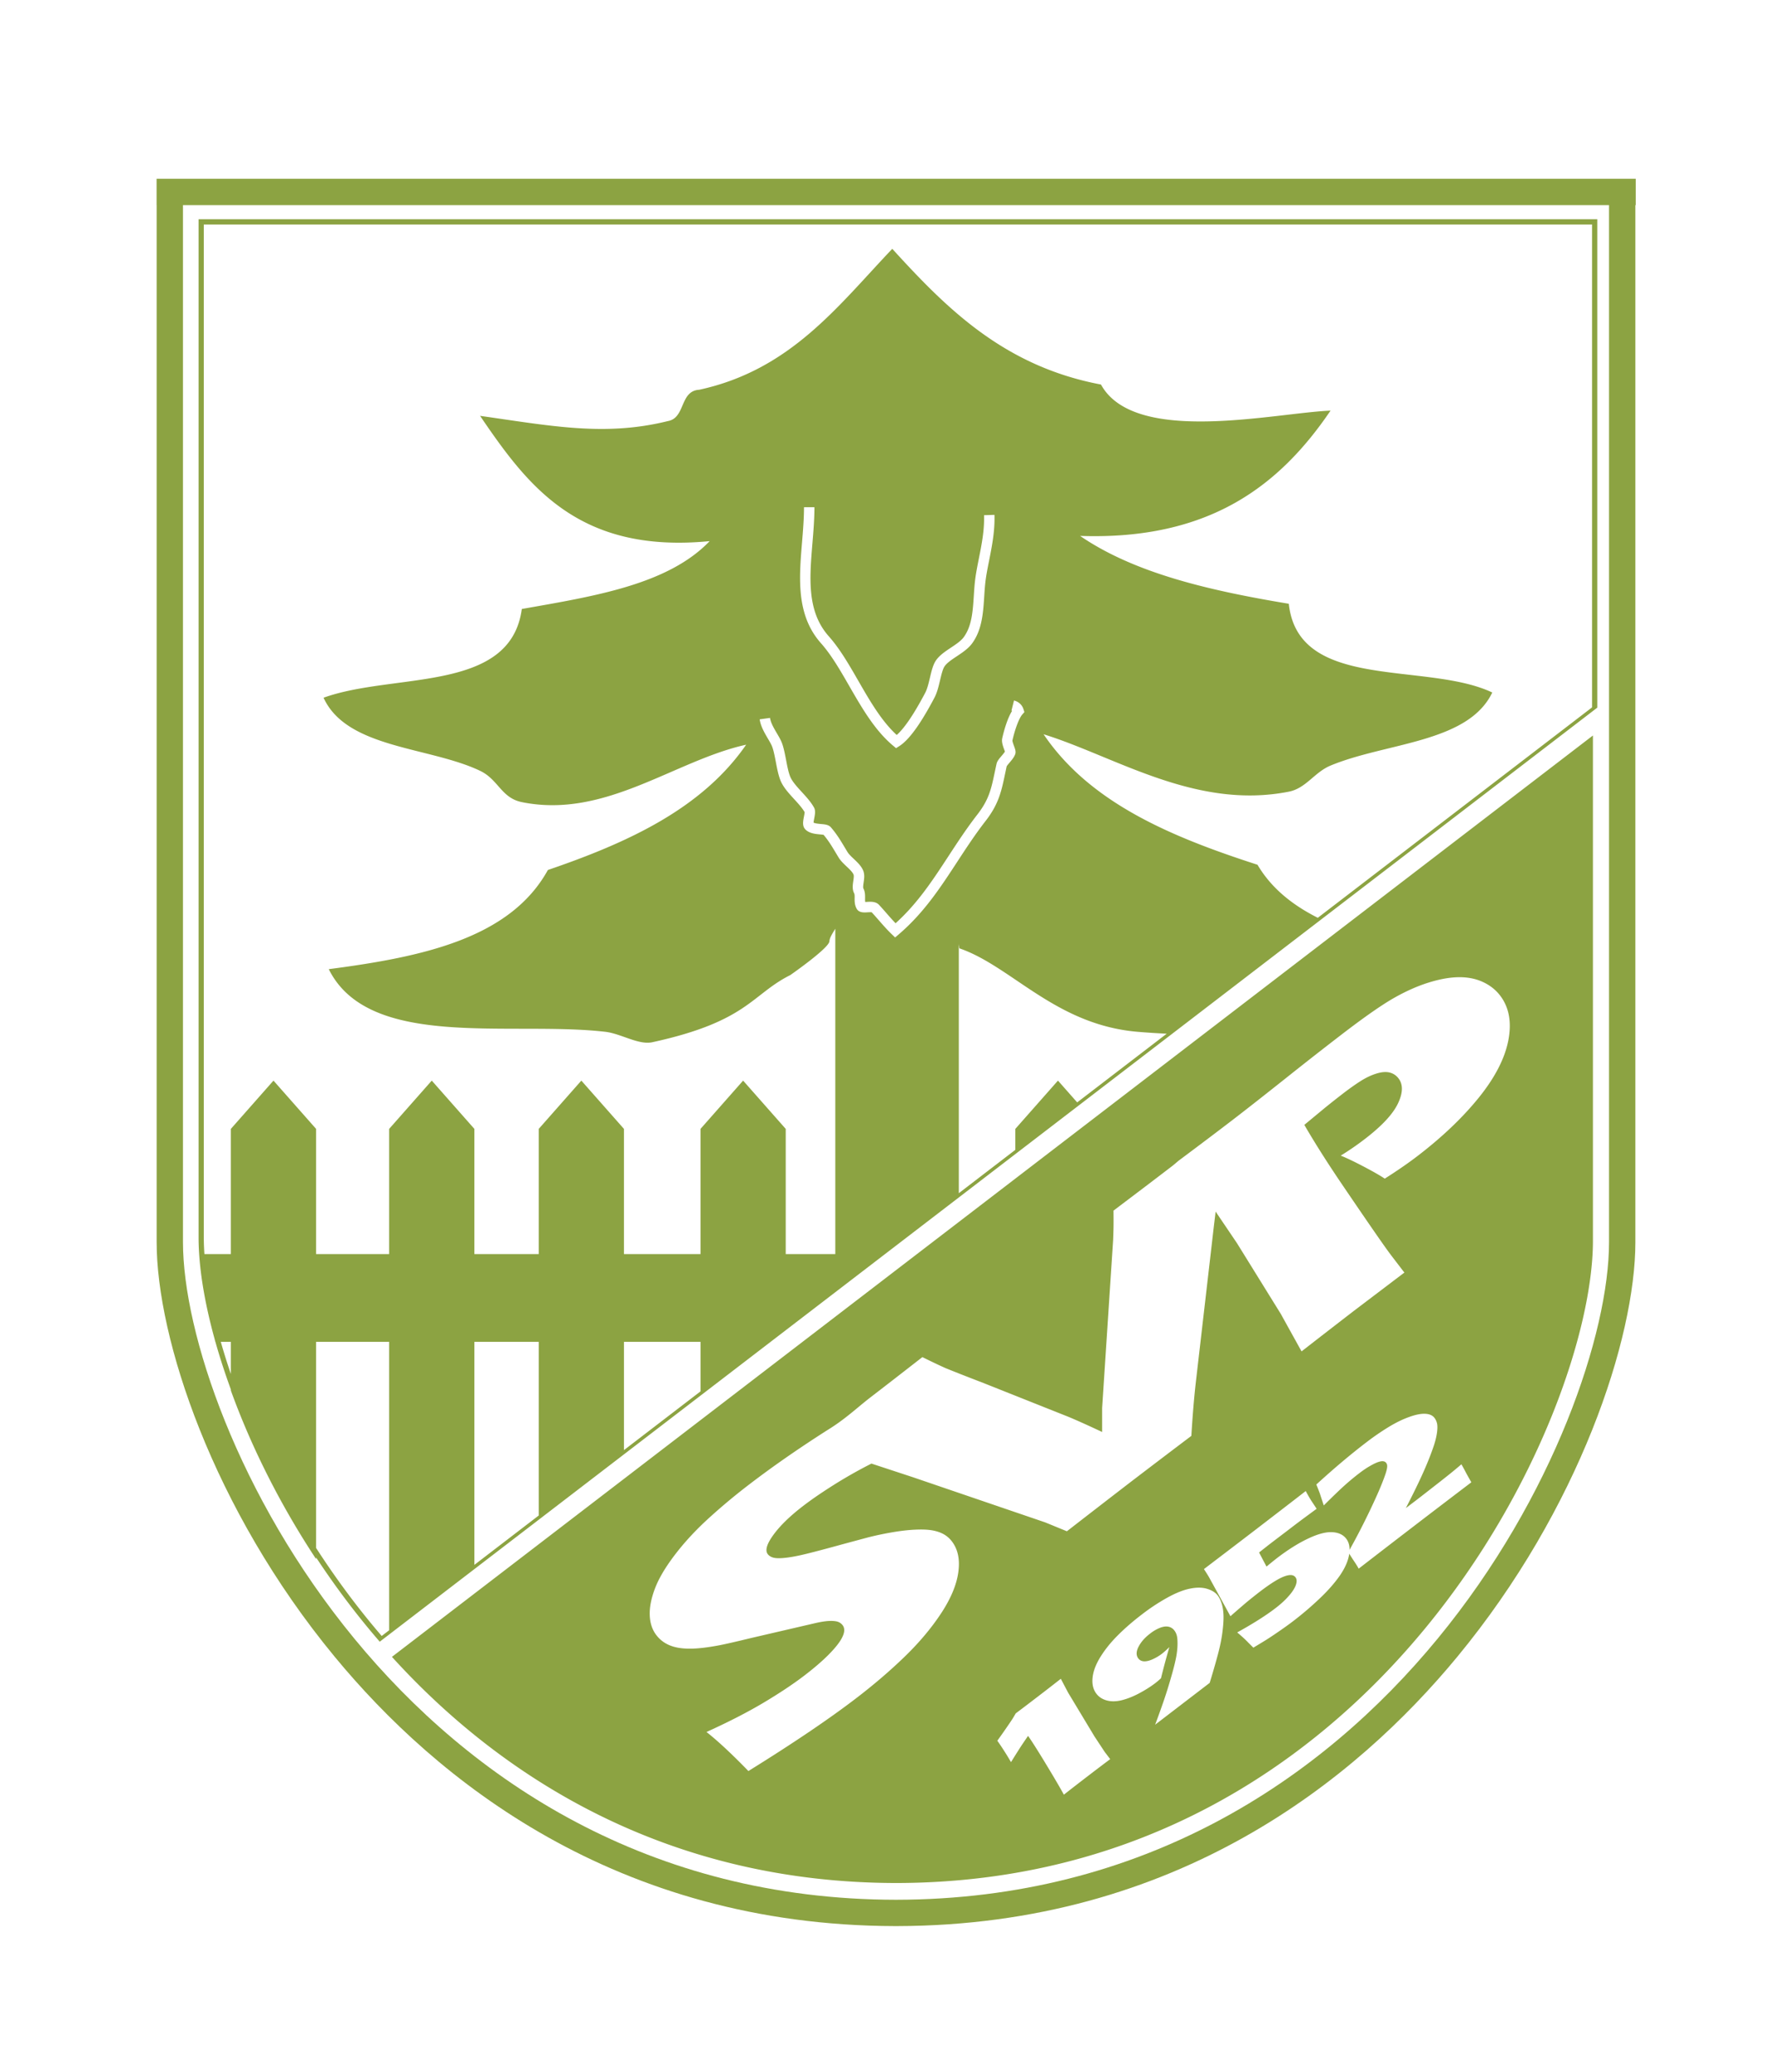 <svg xmlns="http://www.w3.org/2000/svg" width="453.544" height="529.133" viewBox="0 0 340.158 396.85"><g data-name="Layer"><clipPath id="a"><path transform="matrix(1 0 0 -1 0 396.85)" d="M0 396.85h340.158V0H0Z"/></clipPath><g clip-path="url(#a)" fill="#8ca342"><path d="M125.523 304.263c.728-1.918 2.002-4.066 3.814-6.44 1.814-2.378 3.939-4.679 6.379-6.908a117.211 117.211 0 0 1 7.817-6.529c4.516-3.46 9.546-6.953 15.072-10.473 3.485-2.138 5.667-4.3 8.338-6.345 2.094-1.608 5.368-4.14 9.819-7.608 1.89.93 3.344 1.617 4.355 2.07 1.354.561 3.848 1.542 7.489 2.944l16.259 6.467c1.664.7 3.778 1.652 6.346 2.86v-4.604l2.107-32.184c.022-.574.043-1.232.065-1.967.023-.74.025-1.955.006-3.65 4.707-3.55 8.476-6.412 11.316-8.59.32-.245 1.109-.932 1.109-.932 4.299-3.21 7.737-5.804 10.317-7.783 2.484-1.904 5.859-4.55 10.123-7.935a775.556 775.556 0 0 1 10.9-8.532c4.32-3.313 7.63-5.62 9.93-6.93 2.299-1.31 4.522-2.3 6.67-2.972 2.148-.672 4.084-1.016 5.812-1.036 1.729-.015 3.268.291 4.62.92 1.353.627 2.447 1.49 3.285 2.582 1.724 2.25 2.25 5.11 1.586 8.58-.67 3.472-2.551 7.126-5.647 10.966-3.1 3.84-7.017 7.574-11.76 11.205-1.742 1.336-3.832 2.78-6.277 4.332-.85-.572-2.215-1.354-4.094-2.34-1.881-.984-3.332-1.672-4.347-2.066a53.38 53.38 0 0 0 4.623-3.184c3.257-2.494 5.37-4.76 6.343-6.799.973-2.039 1.01-3.644.108-4.818a3.009 3.009 0 0 0-1.7-1.119c-.695-.172-1.542-.106-2.533.201-.992.308-1.99.78-2.988 1.41-1 .635-2.098 1.406-3.29 2.32a179.58 179.58 0 0 0-3.59 2.832l-3.946 3.264c2.068 3.561 4.512 7.406 7.322 11.541 5.12 7.541 8.235 12.033 9.34 13.475l2.51 3.277-9.672 7.332a2699.383 2699.383 0 0 0-10.031 7.764l-3.981-7.184-8.402-13.555-4.084-6.039-.342 2.832-3.472 30.012c-.327 2.916-.606 6.287-.84 10.12a2559.455 2559.455 0 0 0-11.65 8.847 3533.03 3533.03 0 0 0-12.2 9.426l-4.148-1.7-25.383-8.662-7.924-2.605a90.324 90.324 0 0 0-6.448 3.603c-2.636 1.637-4.844 3.131-6.615 4.491-2.517 1.927-4.418 3.771-5.704 5.531-1.288 1.76-1.653 3-1.102 3.723.257.335.638.564 1.14.685.503.123 1.27.125 2.31.008 1.037-.113 2.333-.359 3.886-.738 1.554-.377 3.958-1.012 7.213-1.909l4.585-1.232a59.692 59.692 0 0 1 4.55-.97c1.67-.292 3.17-.47 4.507-.53 1.334-.065 2.426-.025 3.284.121.85.147 1.59.39 2.206.73a5.08 5.08 0 0 1 1.604 1.39c1.16 1.511 1.568 3.482 1.23 5.913-.337 2.432-1.443 5.065-3.314 7.897-1.873 2.834-4.195 5.595-6.975 8.283-2.777 2.687-5.857 5.328-9.244 7.922-5.224 4.002-12.121 8.662-20.693 13.976-3.16-3.255-5.837-5.75-8.032-7.48 4.262-1.932 7.932-3.817 11.009-5.654 3.078-1.84 5.684-3.575 7.815-5.21 2.81-2.154 4.883-4.083 6.22-5.784 1.335-1.706 1.68-2.977 1.038-3.817a1.936 1.936 0 0 0-.87-.633c-.36-.134-.892-.193-1.595-.175-.703.02-1.624.158-2.758.416l-12.281 2.85c-2.852.694-4.861 1.151-6.023 1.378-2.37.453-4.314.678-5.834.668-1.518-.008-2.79-.225-3.811-.658a6.054 6.054 0 0 1-2.515-1.93c-.787-1.023-1.21-2.29-1.268-3.807-.061-1.51.276-3.23 1.006-5.148m145.973-12.342a3114.439 3114.439 0 0 0-11.117 8.557c-.2-.37-.49-.838-.87-1.402a59.468 59.468 0 0 1-.948-1.468c-.01.064-.007.12-.018.184-.215 1.278-.814 2.618-1.797 4.04-.99 1.41-2.265 2.87-3.85 4.368a62.225 62.225 0 0 1-5.072 4.33 62.275 62.275 0 0 1-2.478 1.788 76.538 76.538 0 0 1-2.483 1.668c-.687.435-1.582.974-2.674 1.627l-.945-.944a20.38 20.38 0 0 0-.84-.826 36.262 36.262 0 0 0-1.308-1.148c3.088-1.709 5.537-3.264 7.355-4.662.973-.745 1.817-1.508 2.512-2.307.7-.785 1.158-1.498 1.375-2.129.217-.63.193-1.125-.082-1.473-.383-.513-1.131-.552-2.233-.123-1.11.432-2.621 1.39-4.552 2.86-.854.656-1.676 1.314-2.48 1.972-.792.668-1.858 1.582-3.192 2.76l-4.141-7.543a37.394 37.394 0 0 0-.94-1.486c3.362-2.557 6.604-5.022 9.704-7.397 3.926-3.015 7.2-5.53 9.807-7.554.435.82.806 1.453 1.097 1.898l.992 1.5-2.703 1.99-1.254.94-1.953 1.494c-.83.627-1.861 1.41-3.1 2.357-.411.32-1.083.848-2.02 1.59l1.425 2.701a71.368 71.368 0 0 1 2.043-1.652c2.094-1.596 4.064-2.834 5.918-3.707 1.855-.883 3.387-1.29 4.6-1.232 1.214.058 2.12.474 2.716 1.253.433.563.644 1.273.637 2.12-.087.155-.163.3-.252.457a116.865 116.865 0 0 0 2.506-4.659 134.58 134.58 0 0 0 3.064-6.396c.676-1.525 1.207-2.852 1.592-3.992.215-.658.315-1.15.303-1.473a.93.93 0 0 0-.188-.572c-.152-.203-.373-.309-.66-.33-.29-.014-.66.068-1.117.248-.455.183-.973.453-1.561.8-.576.342-1.212.78-1.89 1.303a46.011 46.011 0 0 0-2.87 2.393c-.97.88-2.261 2.127-3.868 3.728l-.624-1.89c-.111-.395-.384-1.098-.802-2.12 3.285-3.003 6.46-5.687 9.537-8.04a48.9 48.9 0 0 1 4.187-2.895c1.383-.85 2.709-1.51 3.969-1.967 1.256-.463 2.3-.679 3.135-.646.832.03 1.432.291 1.805.777.248.32.416.695.509 1.12.082.413.079.976-.015 1.685-.123.894-.371 1.87-.75 2.93-.545 1.584-1.252 3.322-2.114 5.218-.822 1.807-1.86 3.918-3.107 6.332l2.215-1.68a531.33 531.33 0 0 0 3.082-2.398 228.85 228.85 0 0 0 3.187-2.51 85.025 85.025 0 0 0 2.157-1.796c.216.36.472.826.769 1.396.297.57.68 1.248 1.139 2.05a3378.52 3378.52 0 0 0-10.47 7.983m-37.243 20.803c-.166 1.277-.453 2.672-.855 4.182-.405 1.513-.922 3.33-1.575 5.453l-10.453 8.01a176.875 176.875 0 0 0 1.686-4.686 90.906 90.906 0 0 0 1.43-4.609c.46-1.579.76-2.834.933-3.758.162-.926.238-1.74.24-2.442 0-.71-.043-1.244-.148-1.613a2.664 2.664 0 0 0-.465-.949 1.847 1.847 0 0 0-1.125-.71c-.47-.099-1.012-.028-1.635.216a7.535 7.535 0 0 0-1.85 1.076c-1.048.791-1.796 1.654-2.255 2.562-.463.91-.471 1.653-.03 2.235.264.332.623.513 1.086.541.465.02 1.022-.113 1.664-.4a9.09 9.09 0 0 0 1.815-1.085c.346-.269.81-.68 1.379-1.24a140.29 140.29 0 0 0-1.604 5.971c-.426.39-.8.703-1.12.95-.887.67-1.91 1.32-3.081 1.94-1.168.622-2.29 1.06-3.353 1.321-1.065.256-2.02.263-2.858.03-.838-.235-1.49-.659-1.96-1.276-.63-.82-.874-1.858-.735-3.114.137-1.263.66-2.6 1.55-4.02.899-1.427 2.01-2.798 3.344-4.116 1.33-1.33 2.854-2.645 4.569-3.955a38.382 38.382 0 0 1 4.799-3.17c1.625-.903 3.068-1.487 4.345-1.748 1.264-.27 2.373-.266 3.303.011.928.278 1.623.7 2.065 1.282.314.412.568.943.775 1.595.197.645.316 1.414.34 2.29.025.876-.055 1.951-.221 3.226m-25.66 27.4a512.817 512.817 0 0 0-4.715 3.65c-.656-1.214-1.773-3.124-3.357-5.739-1.581-2.614-2.747-4.454-3.506-5.522a320.35 320.35 0 0 0-1.075 1.576c-.35.52-1.08 1.666-2.193 3.45a51.303 51.303 0 0 0-1.377-2.254c-.545-.85-.961-1.463-1.246-1.84a130.93 130.93 0 0 0 1.756-2.493c.648-.937 1.04-1.519 1.174-1.738.14-.224.342-.562.605-1.015 1.205-.9 2.584-1.95 4.135-3.139a411.513 411.513 0 0 0 4.502-3.485l1.389 2.641 5.058 8.397 1.977 2.994 1.039 1.361a400.211 400.211 0 0 0-4.166 3.156m-36.848 20.572c92.463-.107 133.522-89.176 133.522-123.01v-96.8L75.11 317.376c21.805 24.003 53.663 43.27 96.633 43.32M39.055 237.31V42.995h266.043V135.5l-52.56 40.306c-4.809-2.428-8.863-5.612-11.554-10.16-16.627-5.37-32.117-11.876-40.994-24.997 13.76 4.273 29.131 14.52 46.994 10.999 3.311-.653 4.897-3.71 7.998-5 10.682-4.438 26.354-4.317 30.996-13.997-12.67-5.994-37.187-.141-38.994-16.998-15.152-2.514-29.51-5.821-39.996-12.998 24.846.848 38.287-9.707 47.994-23.998-10.617.42-37.547 6.746-43.994-5-18.508-3.49-29.508-14.487-39.994-25.996-10.405 10.929-19.47 23.194-36.998 26.997-3.774.226-2.598 5.402-6 5.999-12.06 2.99-22.346.93-35.995-1 9.176 13.487 18.891 26.437 43.994 23.998-7.99 8.338-22.11 10.55-35.996 12.998-2.177 16.153-24.53 12.13-37.994 16.998 4.467 9.76 20.26 9.359 29.996 13.998 3.523 1.678 4.046 5.194 7.998 5.999 15.994 3.255 29.255-7.968 42.994-11-8.45 12.214-22.587 18.74-37.994 23.998-7.23 13.1-24.01 16.653-41.995 18.999 7.716 15.535 34.784 9.89 52.993 11.998 3.012.348 6.38 2.57 9.001 2 18.327-3.988 18.988-9.127 26.452-12.863 0 0 7.5-5.21 7.5-6.5.043-.721.737-1.713 1.125-2.38v62.328h-9.499v-23.986l-8.166-9.25-8.165 9.25v23.986h-14.67v-23.986l-8.167-9.25-8.166 9.25v23.986H90.91v-23.986l-8.167-9.25-8.166 9.25v23.986h-14v-23.986l-8.167-9.25-8.167 9.25v23.986h-5.07a48.873 48.873 0 0 1-.118-2.918m167.375-26.145-3.683-4.173-8.169 9.25v4.012l-10.834 8.308v-47.701c.04.257.075.52.111.794 10.012 3.426 18.377 14.638 34.133 15.988 1.821.156 3.697.273 5.596.368Zm-47.606-89.285c2.134 2.405 3.858 5.398 5.683 8.567 2.168 3.765 4.405 7.65 7.34 10.342 1.13-.988 2.893-3.207 5.471-8.101.385-.732.642-1.813.89-2.857.296-1.25.576-2.43 1.108-3.247.671-1.03 1.82-1.793 2.928-2.531.938-.624 1.908-1.27 2.437-1.992 1.558-2.125 1.742-4.94 1.937-7.918.076-1.167.154-2.375.321-3.555.164-1.162.401-2.345.65-3.598.533-2.68 1.085-5.45.99-8.302l1.998-.066c.103 3.083-.497 6.098-1.026 8.758-.245 1.225-.475 2.382-.63 3.488-.158 1.106-.234 2.275-.308 3.405-.204 3.135-.416 6.375-2.318 8.97-.74 1.009-1.86 1.754-2.943 2.475-.984.654-1.914 1.273-2.36 1.958-.342.525-.595 1.588-.839 2.616-.276 1.166-.562 2.37-1.065 3.328-2.67 5.068-4.878 8.11-6.75 9.3l-.617.392-.56-.467c-3.507-2.924-5.988-7.233-8.388-11.4-1.772-3.078-3.446-5.985-5.446-8.238-4.779-5.385-4.194-12.445-3.629-19.272.186-2.24.377-4.555.377-6.78h2c0 2.307-.195 4.665-.384 6.945-.555 6.703-1.079 13.034 3.133 17.78m24.63 43.188c-3.295 5.035-6.405 9.792-11.224 13.917l-.688.589-.654-.628c-.877-.841-1.689-1.768-2.473-2.665-.452-.517-.902-1.033-1.362-1.527-.172-.035-.577-.01-.805.003-.689.042-1.636.102-2.079-.691-.405-.721-.396-1.462-.389-2.057.004-.362.008-.704-.089-.887-.402-.765-.276-1.625-.164-2.383.066-.455.142-.97.045-1.21-.19-.477-.774-1.028-1.337-1.56-.56-.531-1.14-1.08-1.524-1.71l-.537-.891c-.804-1.341-1.393-2.323-2.342-3.453-.162-.034-.47-.062-.685-.082-.914-.084-2.052-.188-2.807-.953-.626-.632-.447-1.565-.273-2.466.05-.256.13-.67.127-.853-.477-.822-1.257-1.673-2.012-2.497-1.016-1.108-2.067-2.254-2.595-3.526-.415-1.004-.664-2.308-.906-3.57-.199-1.04-.404-2.115-.684-2.887-.163-.45-.497-1.018-.85-1.62-.646-1.102-1.379-2.351-1.562-3.67l1.981-.273c.128.923.754 1.99 1.306 2.93.401.684.78 1.329 1.005 1.95.334.923.555 2.078.77 3.195.221 1.163.451 2.365.788 3.179.392.947 1.322 1.96 2.221 2.94.858.936 1.746 1.904 2.331 2.957.337.604.194 1.342.044 2.123-.043.225-.109.568-.125.782.331.168.975.227 1.423.268.794.072 1.48.135 1.922.655 1.118 1.307 1.788 2.425 2.638 3.842l.531.88c.244.403.725.857 1.19 1.297.72.68 1.463 1.384 1.817 2.266.3.74.182 1.54.078 2.247-.06.41-.143.974-.045 1.16.334.632.326 1.276.32 1.844-.004.278-.007.53.031.745.105-.004.221-.011.313-.017.72-.044 1.706-.106 2.331.565.495.529.98 1.083 1.466 1.638a54.292 54.292 0 0 0 1.704 1.89c4.218-3.804 7.105-8.22 10.153-12.881 1.708-2.61 3.473-5.31 5.51-7.932 2.236-2.88 2.657-4.867 3.352-8.16.106-.5.217-1.023.34-1.58.114-.511.5-.965.948-1.491.22-.261.505-.597.656-.843-.034-.106-.083-.23-.132-.363-.256-.7-.545-1.491-.387-2.195.197-.88.857-3.584 1.892-5.246a1.038 1.038 0 0 0-.122-.04l.486-1.938c.904.227 1.551.823 1.821 1.68l.171.54-.376.425c-.736.832-1.51 3.183-1.92 5.016-.012.18.207.782.313 1.07.228.625.392 1.075.225 1.547-.206.584-.662 1.12-1.103 1.64-.19.226-.48.566-.538.693l-.317 1.499c-.703 3.327-1.21 5.73-3.729 8.973-1.987 2.558-3.73 5.223-5.415 7.8m-49.208 101.453-14.67 11.25v-20.738h14.67Zm-31.003 23.775-12.332 9.457v-42.72h12.332ZM74.577 312.28l-1.429 1.095c-4.656-5.412-8.846-11.094-12.572-16.862v-39.48h14.001Zm-30.334-49.086a121.844 121.844 0 0 1-1.93-6.16h1.93Zm-2.975-6.16h.013c.83 2.945 1.817 5.996 2.962 9.125v.199c3.69 10.203 9.11 21.345 16.333 32.285v-.307c3.622 5.494 7.662 10.897 12.124 16.05l.075.087 1.802-1.381 16.333-12.525 23.203-17.793 5.462-4.188L137.16 265.1l46.585-35.722 10.834-8.31 12.282-9.417 17.72-13.587 28.596-21.93 52.922-40.582v-93.56H38.055v195.32c.037 5.346 1.058 11.843 3.025 19.003.064.24.122.476.188.718"/><path d="M308.353 237.941c0 34.67-42.023 125.852-136.643 125.963-94.621-.11-136.645-91.293-136.645-125.963V39.288h273.288ZM30.008 34.243v5.045h.011v198.653c0 18.348 10.678 51.023 34.118 79.412 19.398 23.49 53.767 51.481 107.407 51.596v.002h.332v-.002c53.64-.115 88.008-28.106 107.405-51.596 23.441-28.389 34.118-61.064 34.118-79.412V39.288h.075v-5.045Z"/></g></g></svg>